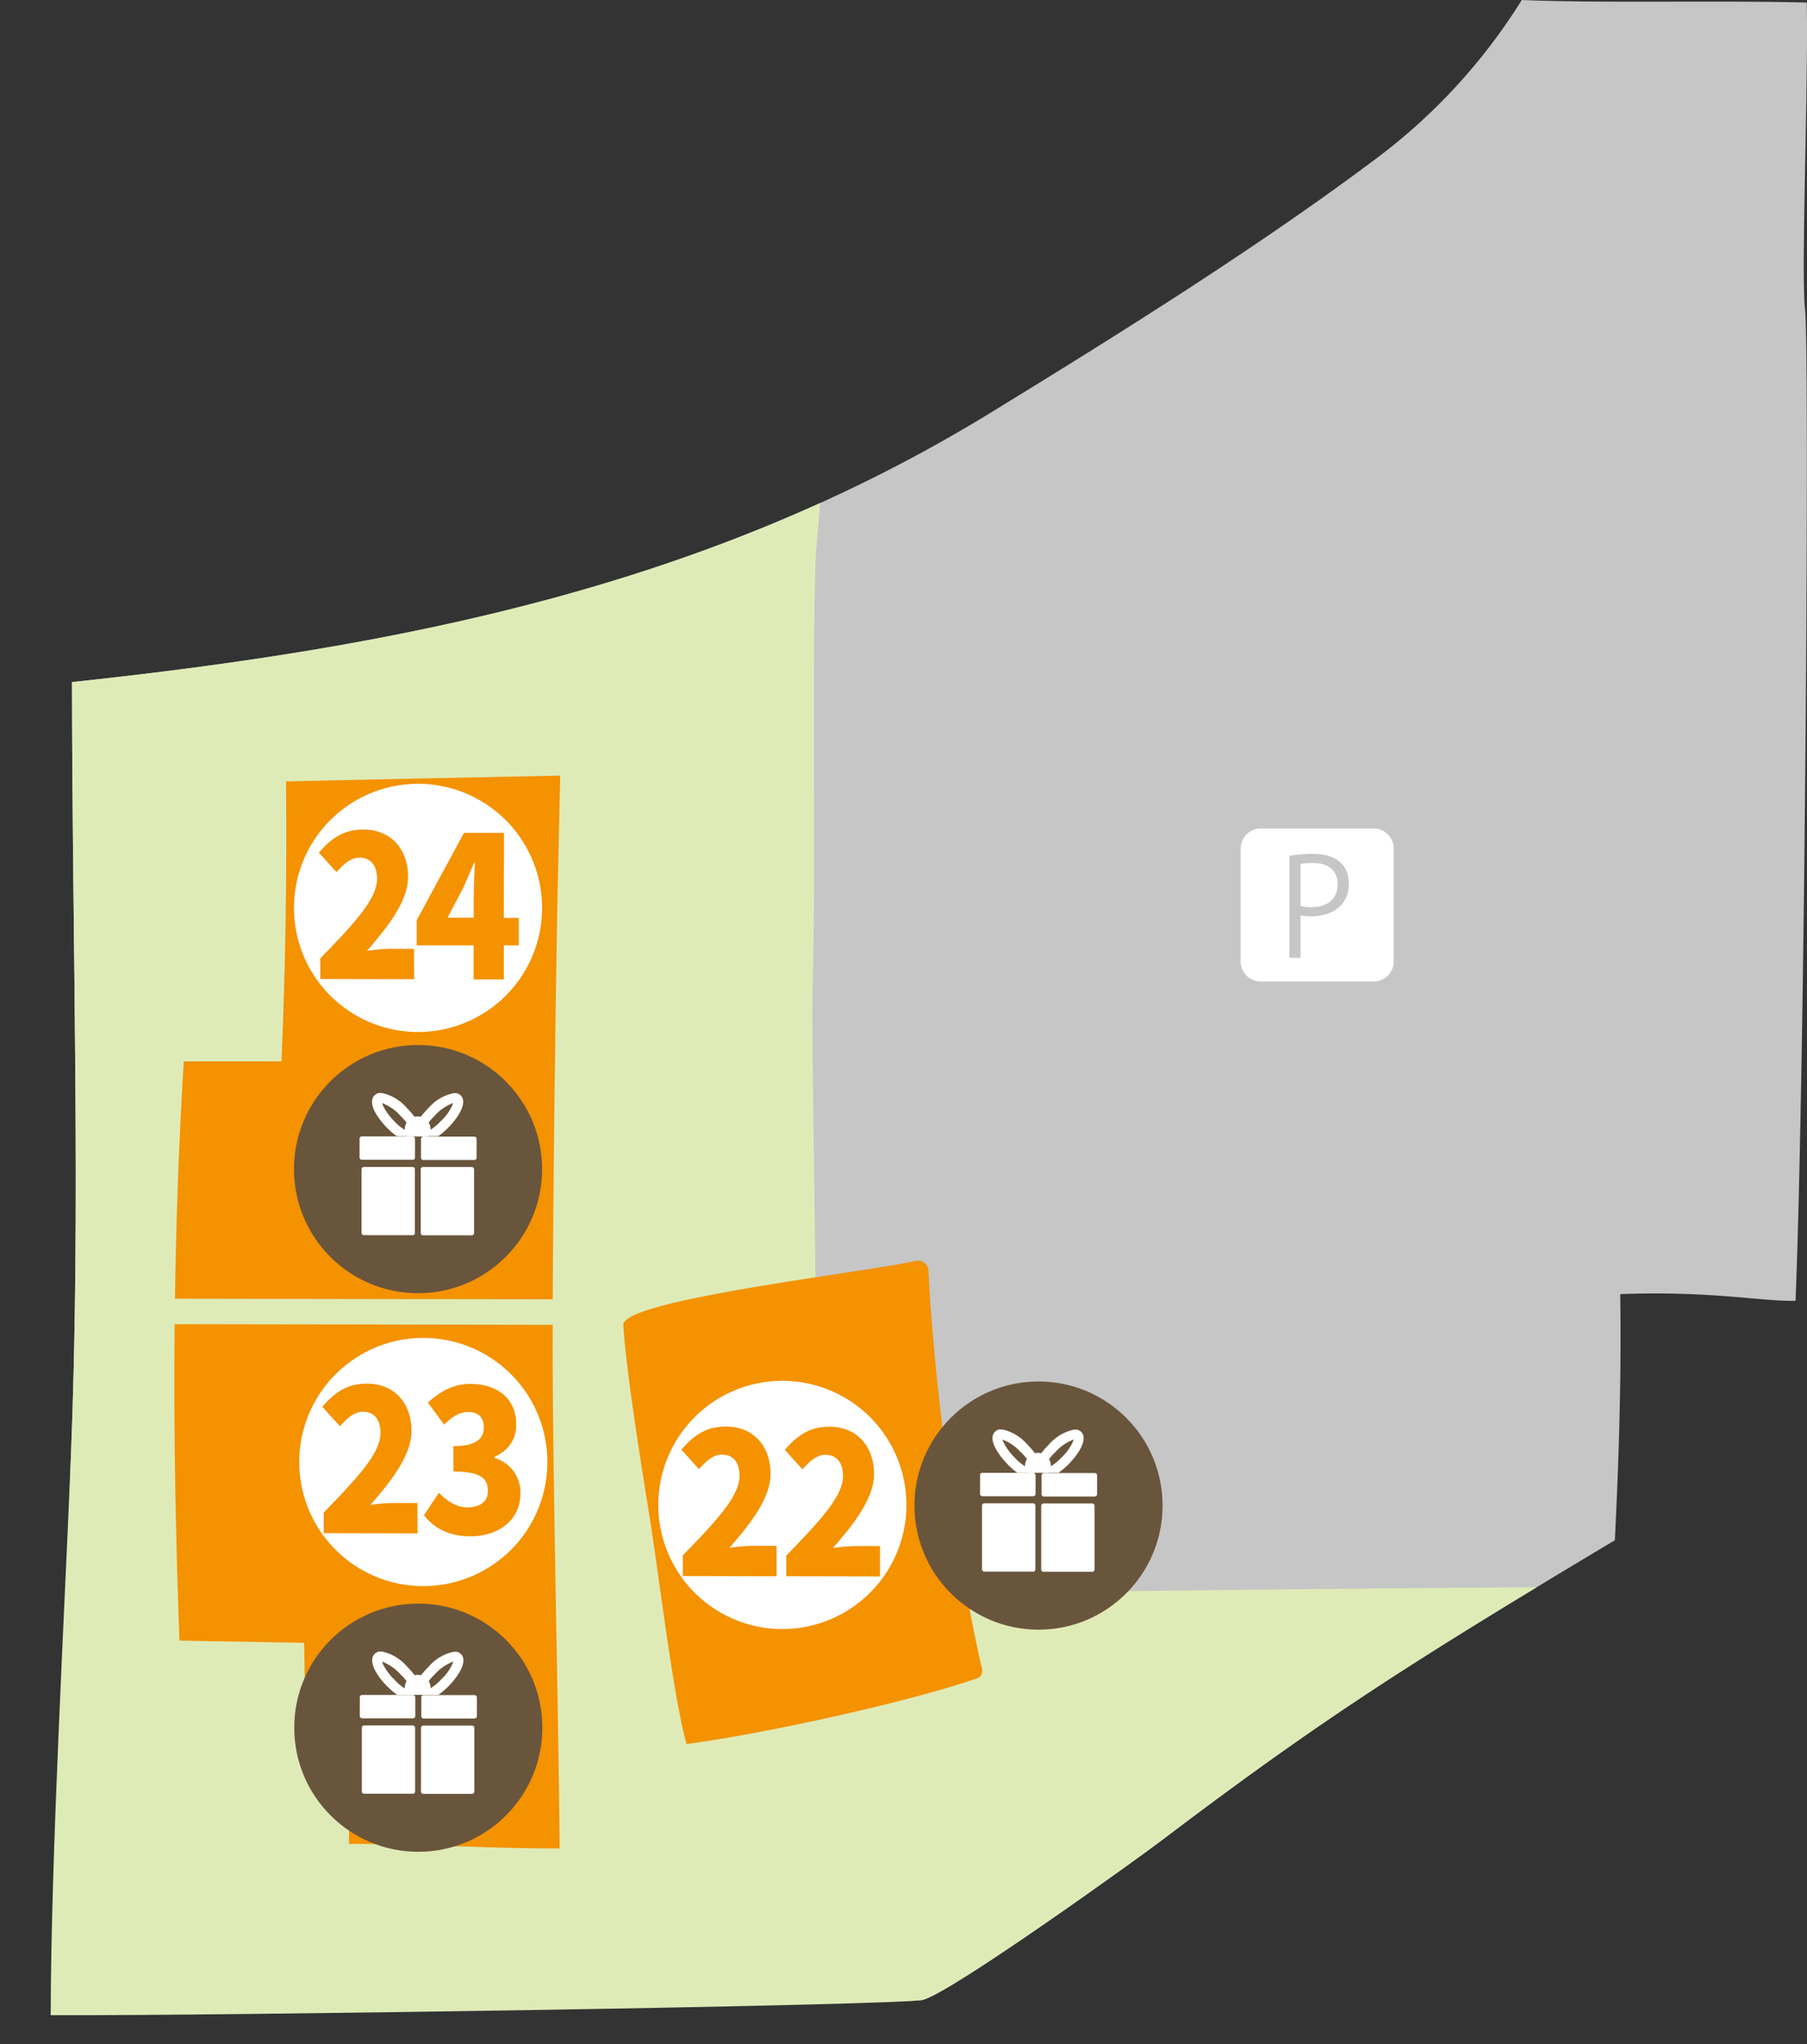 <svg xmlns="http://www.w3.org/2000/svg" viewBox="0 0 483.14 546.41"><rect x="0" y="0" width="483.14" height="546.41" fill="#333333" stroke="none"/><defs><clipPath id="clip-path" transform="translate(13.56)"><path class="cls-1" d="M251.41 110.25C175.49 156.8 93.55 172.93 5.69 182.31c.07 72.92 2.42 140-.32 207.63C3.67 431.83.06 496.13 0 538.63c45 .21 227.34-2.62 233.15-4.08 7.62-1.91 57.31-37.66 63.57-42.41 41.55-31.47 64.81-46.6 121.49-80.45.84-17.25 1.82-41 1.43-65.79 24.79-.91 37.41 2 46.88 1.78 2.59-64.79 3.75-255.2 2.54-265-1.12-9 .93-61.61.45-82-23.74-.6-55.27.21-76.19-.68a155.39 155.39 0 01-37.84 41.56c-32.31 24.35-70.73 48.25-104.07 68.69z"/></clipPath><clipPath id="clip-path-2" transform="translate(13.56)"><rect class="cls-1" x="245.11" y="385.42" width="38" height="31.31" transform="rotate(-89.86 264.128 401.083)"/></clipPath><clipPath id="clip-path-3" transform="translate(13.56)"><rect class="cls-1" x="79.21" y="295.5" width="38" height="31.31" transform="rotate(-89.86 98.225 311.156)"/></clipPath><clipPath id="clip-path-4" transform="translate(13.56)"><rect class="cls-1" x="79.28" y="444.79" width="38" height="31.31" transform="rotate(-89.86 98.297 460.458)"/></clipPath><style>.cls-1{fill:none}.cls-5{fill:#fff}.cls-6{fill:#f49200}.cls-7{fill:#69553c}</style></defs><g id="Layer_2" data-name="Layer 2"><g id="base"><path d="M251.41 110.25C175.49 156.8 93.55 172.93 5.69 182.31c.07 72.92 2.42 140-.32 207.63-1.7 41.89 3.18 101 3.11 143.53 45 .21 218.86 2.54 224.67 1.08 7.62-1.91 57.31-37.66 63.57-42.41 41.55-31.47 64.81-46.6 121.49-80.45.84-17.25 1.82-41 1.43-65.79 24.79-.91 37.41 2 46.88 1.78 2.59-64.79 3.75-255.2 2.54-265-1.12-9 .93-61.61.45-82-23.74-.6-55.27.21-76.19-.68a155.39 155.39 0 01-37.84 41.56c-32.31 24.35-70.73 48.25-104.07 68.69z" transform="translate(13.56)" fill="#c6c6c6"/><g clip-path="url(#clip-path)"><path d="M205.39 425.88c59.94-.07 144.38-1.57 204.32-1.64 1.61 24.8-27.65 4.31-28.56 29.14-.11 3.13-.29 6.41-1.9 9.09-1.47 2.45-3.94 4.09-6.33 5.63a788.66 788.66 0 01-114.65 61.16c-10.58 4.56-21.35 8.92-32.7 10.9-9 1.57-18.18 1.6-27.31 1.63-64.26.21-147.55 4.41-211.82 4.62 2.17-38 17.42-80.11 14.66-118.1-5.64-77.61-7.16-176.26-4.63-254 .08-2.41.22-5 1.64-6.92 1.28-1.77 3.39-2.7 5.39-3.55 31-13.19 61.86-5.64 92.8-18.83l46.42-19.77c12.2-5.2 27.56-15 41.24-14.53 28.56 1 21.06 21.51 20.5 40.4-1 33 .18 82.56-.8 115.55-.29 9.34 2.24 159.22 1.73 159.22z" transform="translate(13.56)" fill="#dfebb7"/></g><path class="cls-5" d="M337.48 230.66a15.73 15.73 0 00-3.3.29v11.22a10.81 10.81 0 002.89.29c4.35 0 7-2.17 7-6.12s-2.82-5.68-6.59-5.68z" transform="translate(13.56)"/><path class="cls-5" d="M359.07 226.78a5.34 5.34 0 00-5.34-5.34H323.5a5.35 5.35 0 00-5.34 5.35V257a5.34 5.34 0 005.34 5.34h30.23a5.34 5.34 0 005.34-5.34zM337 244.92a11.21 11.21 0 01-2.82-.25V256h-3v-27.23a34.88 34.88 0 016.26-.54c8.91 0 9.64 5.72 9.64 7.89 0 6.48-5.18 8.8-10.08 8.8z" transform="translate(13.56)"/></g><g id="map"><path class="cls-6" d="M170 466.16c19.84-2.59 58.22-10.92 77.16-17.38a2.9 2.9 0 001.56-.93 3 3 0 00.13-2.43c-6.54-28.34-12.79-76.74-14.17-105.79a2.81 2.81 0 00-3.45-2.61c-13.24 3.05-78.5 10.42-78.13 17.11.69 12.15 5.19 39.95 7.17 52.24 2.29 14.3 6.21 47.32 9.73 59.79z" transform="translate(13.56)"/><path class="cls-5" d="M195.71 369.08a33.17 33.17 0 1033.08 33.24 33.17 33.17 0 00-33.08-33.24zm-1.62 52.23l-25.09-.06v-5.51c8.78-9.06 15.16-15.74 15.17-21.25 0-3.73-1.78-5.68-4.7-5.68-2.48 0-4.38 1.93-6.14 3.87l-4.7-5.2c3.56-4.15 6.87-6.2 12-6.18 7 0 11.85 5 11.83 12.67 0 6.54-5.53 13.49-11 19.75a46.25 46.25 0 015.94-.53h6.66zm2.57 0v-5.51c8.77-9.06 15.16-15.74 15.17-21.25 0-3.73-1.78-5.68-4.7-5.69-2.48 0-4.38 1.94-6.14 3.87l-4.7-5.19c3.56-4.15 6.87-6.2 12-6.19 7 0 11.86 5 11.84 12.67 0 6.54-5.53 13.5-11 19.75a46.19 46.19 0 015.93-.52h6.67v8.11z" transform="translate(13.56)"/><circle id="楕円形_59" data-name="楕円形 59" class="cls-7" cx="277.67" cy="402.42" r="33.17"/><g id="グループ_1304" data-name="グループ 1304"><g clip-path="url(#clip-path-2)"><g id="グループ_1059" data-name="グループ 1059"><path id="パス_3105" data-name="パス 3105" class="cls-5" d="M262.69 399.92h-13.6a.63.63 0 01-.63-.62v-5a.63.63 0 01.63-.63h13.6a.63.63 0 01.63.63v5a.63.63 0 01-.63.63" transform="translate(13.56)"/><path id="パス_3106" data-name="パス 3106" class="cls-5" d="M279.13 400h-13.59a.64.64 0 01-.63-.64v-5a.63.63 0 01.63-.63h13.6a.63.63 0 01.63.63v5a.63.63 0 01-.62.63" transform="translate(13.56)"/><path id="パス_3107" data-name="パス 3107" class="cls-5" d="M262.64 420.07h-13a.64.64 0 01-.64-.62v-17a.64.64 0 01.64-.63h13a.63.63 0 01.63.63v17a.63.63 0 01-.63.63" transform="translate(13.56)"/><path id="パス_3108" data-name="パス 3108" class="cls-5" d="M278.46 420.11h-13a.63.63 0 01-.63-.62v-17a.63.63 0 01.63-.63h13a.63.63 0 01.63.63v17a.63.63 0 01-.63.63" transform="translate(13.56)"/><path id="パス_3109" data-name="パス 3109" class="cls-5" d="M255.89 391.45a21.77 21.77 0 002.52 2.18h11.1a20.9 20.9 0 002.53-2.16c3-3 5.3-6.9 3.49-8.73a2.38 2.38 0 00-1.72-.66 12.18 12.18 0 00-7 4.11 19.87 19.87 0 00-2.82 3.45 20.2 20.2 0 00-2.8-3.46 12.16 12.16 0 00-7-4.15 2.34 2.34 0 00-1.72.66c-.64.63-1.14 1.87.05 4.24a18.67 18.67 0 003.39 4.5m12.76-3.37a12.23 12.23 0 014.87-3.3 12.54 12.54 0 01-3.34 4.85 12.4 12.4 0 01-4.86 3.31 12.38 12.38 0 013.33-4.83m-9.35 0a12.6 12.6 0 013.32 4.88 12.55 12.55 0 01-4.86-3.33 16.08 16.08 0 01-2.9-3.86 4.86 4.86 0 01-.4-1 12.41 12.41 0 014.84 3.33" transform="translate(13.56)"/><path id="パス_3110" data-name="パス 3110" class="cls-5" d="M266.85 393.66a3.45 3.45 0 10-5.78 0z" transform="translate(13.56)"/></g></g></g><path class="cls-6" d="M136.23 207.31c-24.9.47-48.4 1-73.31 1.55q.38 37.42-1.22 74.84H35.57c-1.33 21.81-2.06 43-2.35 63.44l101 .16c.17-33.33.58-67 1.21-104.46z" transform="translate(13.56)"/><path class="cls-5" d="M110.25 237.41l-4.15 7.88h7v-5.73c0-2.53.21-6.43.31-9h-.19c-.96 2.31-1.94 4.53-2.97 6.85z" transform="translate(13.56)"/><path class="cls-5" d="M98.29 209.5a33.17 33.17 0 1033.09 33.25 33.18 33.18 0 00-33.09-33.25zm-1.13 52.24l-25.09-.06v-5.51c8.78-9.05 15.17-15.74 15.18-21.25 0-3.73-1.79-5.68-4.71-5.68-2.48 0-4.38 1.93-6.13 3.87l-4.71-5.2c3.56-4.15 6.88-6.19 12-6.18 7 0 11.85 5 11.84 12.67 0 6.54-5.53 13.49-11 19.75a46.26 46.26 0 015.93-.53h6.66zm24-9.07v9.13h-8.08v-9.13H97.85v-6.71l12.65-23.36h10.7l-.05 22.75h4v7.35z" transform="translate(13.56)"/><circle id="楕円形_59-2" data-name="楕円形 59" class="cls-7" cx="111.77" cy="312.49" r="33.17"/><g id="グループ_1304-2" data-name="グループ 1304"><g clip-path="url(#clip-path-3)"><g id="グループ_1059-2" data-name="グループ 1059"><path id="パス_3105-2" data-name="パス 3105" class="cls-5" d="M96.79 310H83.2a.64.64 0 01-.64-.62v-5a.63.63 0 01.62-.63h13.6a.63.63 0 01.62.64v5a.63.63 0 01-.62.63" transform="translate(13.56)"/><path id="パス_3106-2" data-name="パス 3106" class="cls-5" d="M113.24 310.05h-13.6a.63.63 0 01-.63-.63v-5a.63.63 0 01.64-.62h13.59a.63.63 0 01.63.63v5a.63.63 0 01-.63.63" transform="translate(13.56)"/><path id="パス_3107-2" data-name="パス 3107" class="cls-5" d="M96.74 330.15h-13a.63.63 0 01-.63-.62v-17a.63.63 0 01.63-.62h13a.63.63 0 01.63.63v17a.62.62 0 01-.62.63" transform="translate(13.56)"/><path id="パス_3108-2" data-name="パス 3108" class="cls-5" d="M112.56 330.19h-13a.63.63 0 01-.63-.63v-17a.63.63 0 01.63-.63h13a.63.63 0 01.63.63v17a.63.63 0 01-.63.63" transform="translate(13.56)"/><path id="パス_3109-2" data-name="パス 3109" class="cls-5" d="M90 301.53a20.85 20.85 0 002.53 2.17h11.09a21.79 21.79 0 002.54-2.16c3-3 5.3-6.91 3.48-8.73a2.33 2.33 0 00-1.72-.66 12.13 12.13 0 00-7 4.11 19.81 19.81 0 00-2.81 3.45 21.27 21.27 0 00-2.8-3.47 12.25 12.25 0 00-7-4.14 2.3 2.3 0 00-1.72.66c-.63.63-1.14 1.87 0 4.24a18.87 18.87 0 003.39 4.5m12.76-3.37a12.47 12.47 0 014.88-3.31 12.6 12.6 0 01-3.35 4.86 12.36 12.36 0 01-4.84 3.32 12.48 12.48 0 013.33-4.84m-9.35 0a12.61 12.61 0 013.31 4.84 12.32 12.32 0 01-4.85-3.32 16.17 16.17 0 01-2.87-3.84 4.56 4.56 0 01-.39-1 12.56 12.56 0 014.84 3.33" transform="translate(13.56)"/><path id="パス_3110-2" data-name="パス 3110" class="cls-5" d="M101 303.74a3.45 3.45 0 10-5.78 0z" transform="translate(13.56)"/></g></g></g><path class="cls-6" d="M134.21 354.1l-101.08-.16c-.29 29.88.31 58.18 1.29 84.57l33.33.6q.12 7 .25 14c5.12.43 5.48-.08 10.59.35.71 11.06 1.4 28.32 1.14 39.4 16.83-.12 39.52 1.32 56.36 1.2-.38-41.43-2.04-103.2-1.88-139.96z" transform="translate(13.56)"/><path class="cls-5" d="M99.7 357.61a33.17 33.17 0 1033.09 33.25 33.17 33.17 0 00-33.09-33.25zm-1.61 52.24L73 409.79v-5.51c8.77-9.06 15.16-15.74 15.17-21.26 0-3.72-1.78-5.67-4.7-5.68-2.48 0-4.38 1.94-6.14 3.88l-4.7-5.2c3.56-4.15 6.87-6.2 12-6.19 7 0 11.85 5 11.83 12.68 0 6.53-5.53 13.49-11 19.74a46.19 46.19 0 015.94-.52h6.66zm14.1.79c-5.74 0-9.77-2.24-12.39-5.65l4-6c2.18 2.27 4.71 3.9 7.53 3.91 3.36 0 5.55-1.5 5.55-4.31 0-3.3-1.64-5.25-9.22-5.27v-6.8c6.18 0 8.13-2 8.14-5 0-2.64-1.45-4.11-4.13-4.11-2.43 0-4.28 1.23-6.47 3.39l-4.37-5.9c3.37-3.07 7-5 11.25-5 7.49 0 12.39 4 12.37 10.89 0 3.94-2 6.86-5.8 8.63v.27a9.55 9.55 0 016.93 9.53c-.01 7.34-6.2 11.44-13.39 11.42z" transform="translate(13.56)"/><circle id="楕円形_59-3" data-name="楕円形 59" class="cls-7" cx="111.84" cy="461.79" r="33.17"/><g id="グループ_1304-3" data-name="グループ 1304"><g clip-path="url(#clip-path-4)"><g id="グループ_1059-3" data-name="グループ 1059"><path id="パス_3105-3" data-name="パス 3105" class="cls-5" d="M96.86 459.29h-13.6a.64.64 0 01-.63-.62v-5a.63.63 0 01.62-.63h13.6a.63.63 0 01.62.64v5a.63.63 0 01-.63.63" transform="translate(13.56)"/><path id="パス_3106-3" data-name="パス 3106" class="cls-5" d="M113.31 459.34h-13.6a.64.64 0 01-.63-.64v-5a.63.63 0 01.64-.62h13.59a.63.63 0 01.63.63v5a.63.63 0 01-.63.63" transform="translate(13.56)"/><path id="パス_3107-3" data-name="パス 3107" class="cls-5" d="M96.81 479.44h-13a.63.63 0 01-.63-.62v-17a.63.63 0 01.63-.63h13a.62.62 0 01.62.63v17a.63.63 0 01-.62.63" transform="translate(13.56)"/><path id="パス_3108-3" data-name="パス 3108" class="cls-5" d="M112.63 479.48h-13a.63.63 0 01-.63-.63v-17a.63.63 0 01.63-.63h13a.63.63 0 01.63.63v17a.63.63 0 01-.63.63" transform="translate(13.56)"/><path id="パス_3109-3" data-name="パス 3109" class="cls-5" d="M90.06 450.82a21.86 21.86 0 002.53 2.18h11.09a21.79 21.79 0 002.54-2.16c3-3 5.3-6.9 3.48-8.73a2.38 2.38 0 00-1.72-.66 12.13 12.13 0 00-7 4.11 19.81 19.81 0 00-2.83 3.44 21.27 21.27 0 00-2.8-3.47 12.25 12.25 0 00-7-4.14 2.3 2.3 0 00-1.72.66c-.63.63-1.14 1.87 0 4.24a18.67 18.67 0 003.39 4.5m12.76-3.37a12.34 12.34 0 014.88-3.3 12.57 12.57 0 01-3.35 4.85 12.36 12.36 0 01-4.85 3.31 12.48 12.48 0 013.33-4.84m-9.36 0a12.53 12.53 0 013.32 4.87 12.32 12.32 0 01-4.81-3.31 16.32 16.32 0 01-2.94-3.86 4.83 4.83 0 01-.39-1 12.56 12.56 0 014.84 3.33" transform="translate(13.56)"/><path id="パス_3110-3" data-name="パス 3110" class="cls-5" d="M101 453a3.45 3.45 0 10-5.78 0z" transform="translate(13.56)"/></g></g></g></g></g></svg>